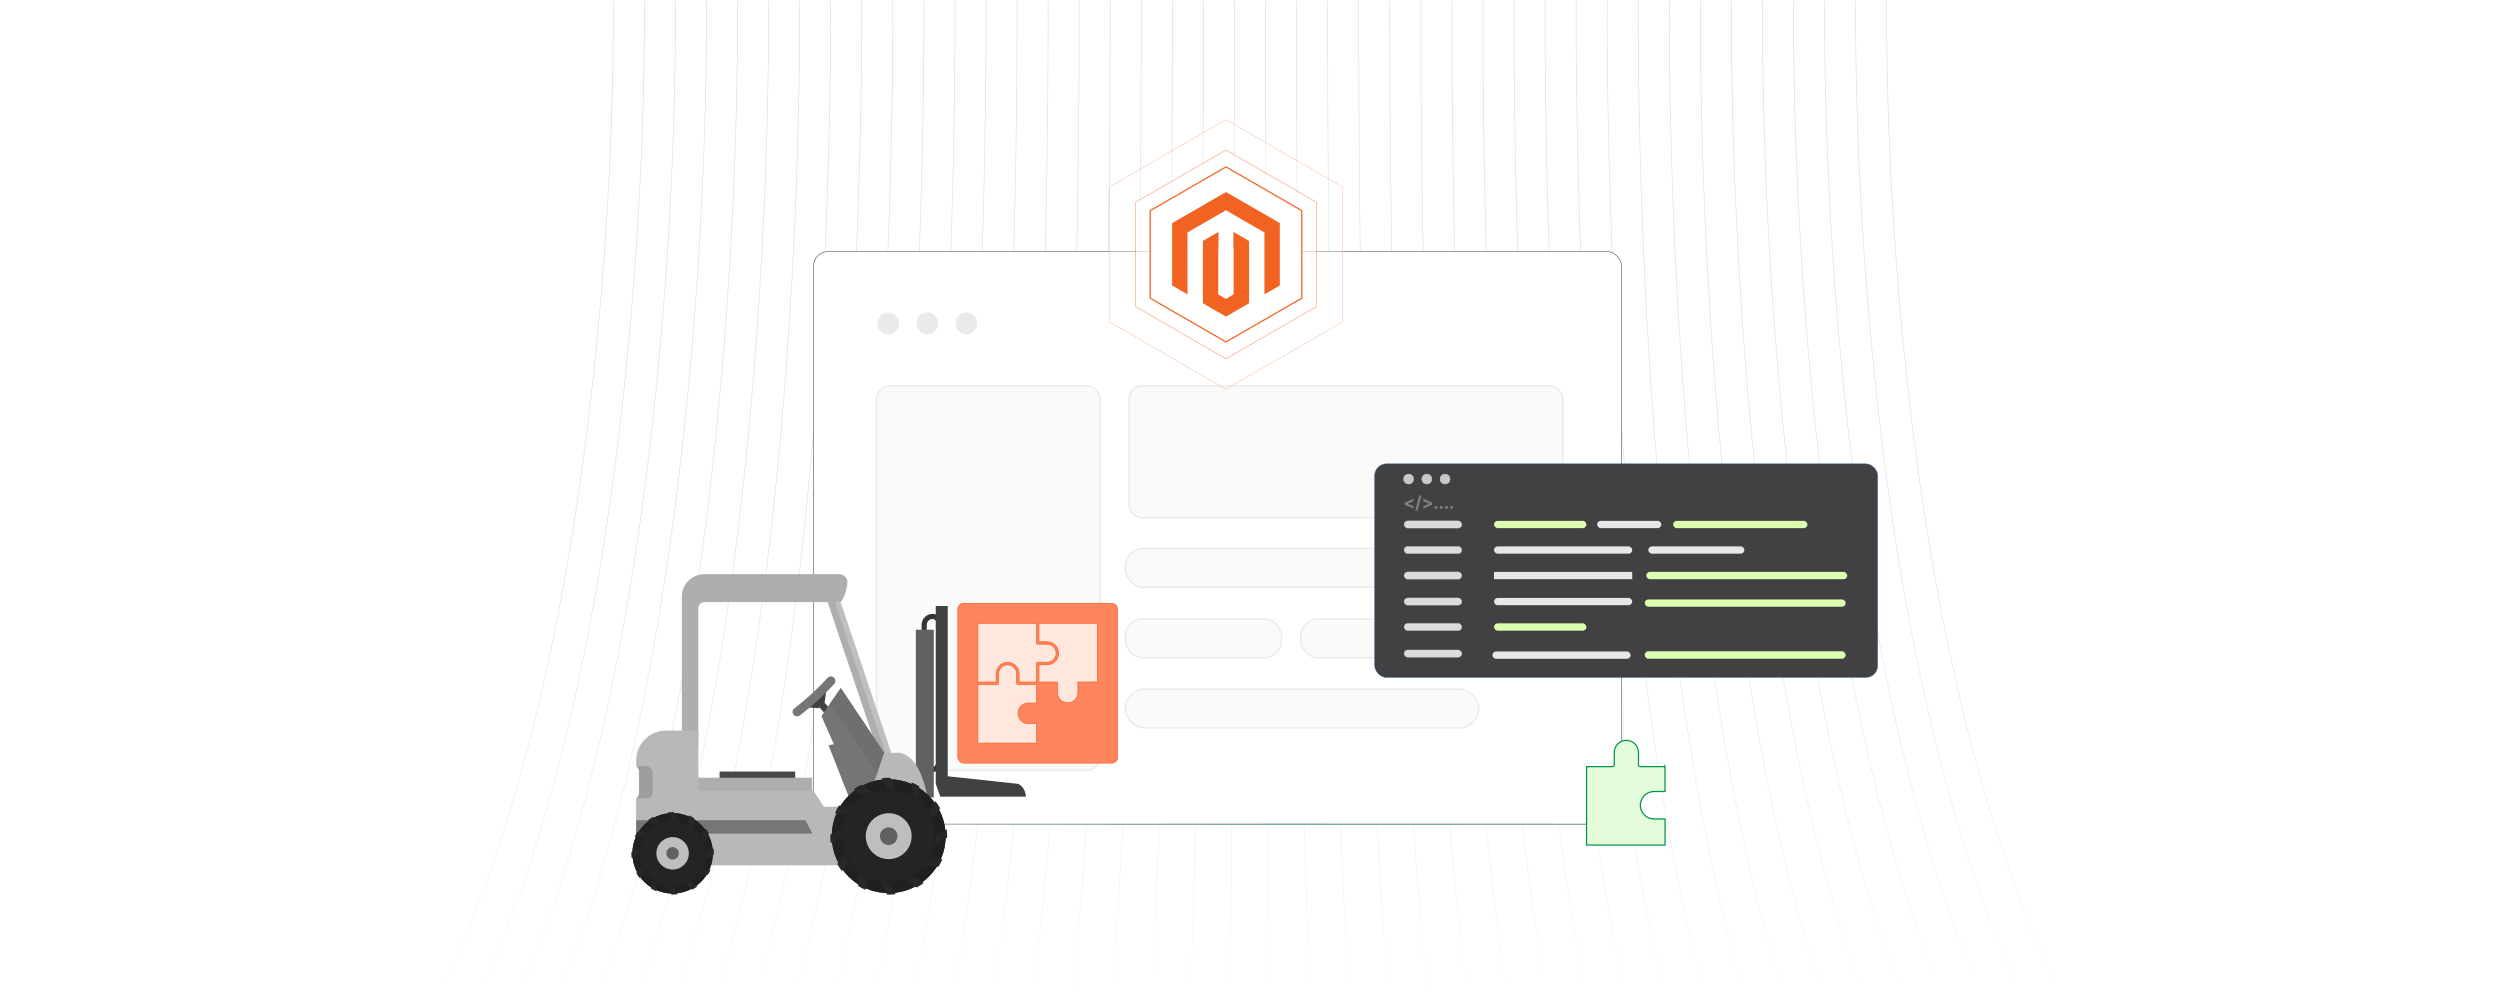 <?xml version="1.0" encoding="UTF-8"?><svg id="Layer_1" xmlns="http://www.w3.org/2000/svg" xmlns:xlink="http://www.w3.org/1999/xlink" viewBox="0 0 1000 400"><defs><linearGradient id="linear-gradient" x1="210.006" y1="399.847" x2="210.006" y2=".206" gradientUnits="userSpaceOnUse"><stop offset="0" stop-color="#fff"/><stop offset=".113" stop-color="#f0f1f1"/><stop offset=".276" stop-color="#e4e5e5"/><stop offset=".495" stop-color="#dddede"/><stop offset="1" stop-color="#dbdcdd"/></linearGradient><linearGradient id="linear-gradient-2" x1="224.152" y1="399.845" x2="224.152" y2=".206" xlink:href="#linear-gradient"/><linearGradient id="linear-gradient-3" x1="238.298" y1="399.843" x2="238.298" y2=".206" xlink:href="#linear-gradient"/><linearGradient id="linear-gradient-4" x1="252.444" y1="399.841" x2="252.444" y2=".206" xlink:href="#linear-gradient"/><linearGradient id="linear-gradient-5" x1="266.59" y1="399.838" x2="266.59" y2=".206" xlink:href="#linear-gradient"/><linearGradient id="linear-gradient-6" x1="280.736" y1="399.836" x2="280.736" y2=".206" xlink:href="#linear-gradient"/><linearGradient id="linear-gradient-7" x1="294.882" y1="399.833" x2="294.882" y2=".207" xlink:href="#linear-gradient"/><linearGradient id="linear-gradient-8" x1="309.027" y1="399.831" x2="309.027" y2=".207" xlink:href="#linear-gradient"/><linearGradient id="linear-gradient-9" x1="323.173" y1="399.828" x2="323.173" y2=".207" xlink:href="#linear-gradient"/><linearGradient id="linear-gradient-10" x1="337.319" y1="399.825" x2="337.319" y2=".207" xlink:href="#linear-gradient"/><linearGradient id="linear-gradient-11" x1="351.465" y1="399.823" x2="351.465" y2=".207" xlink:href="#linear-gradient"/><linearGradient id="linear-gradient-12" x1="365.611" y1="399.82" x2="365.611" y2=".207" xlink:href="#linear-gradient"/><linearGradient id="linear-gradient-13" x1="379.757" y1="399.817" x2="379.757" y2=".207" xlink:href="#linear-gradient"/><linearGradient id="linear-gradient-14" x1="393.903" y1="399.814" x2="393.903" y2=".207" xlink:href="#linear-gradient"/><linearGradient id="linear-gradient-15" x1="408.05" y1="399.811" x2="408.05" y2=".207" xlink:href="#linear-gradient"/><linearGradient id="linear-gradient-16" x1="422.196" y1="399.808" x2="422.196" y2=".208" xlink:href="#linear-gradient"/><linearGradient id="linear-gradient-17" x1="436.342" y1="399.805" x2="436.342" y2=".208" xlink:href="#linear-gradient"/><linearGradient id="linear-gradient-18" x1="450.488" y1="399.802" x2="450.488" y2=".208" xlink:href="#linear-gradient"/><linearGradient id="linear-gradient-19" x1="464.634" y1="399.799" x2="464.634" y2=".208" xlink:href="#linear-gradient"/><linearGradient id="linear-gradient-20" x1="478.781" y1="399.796" x2="478.781" y2=".208" xlink:href="#linear-gradient"/><linearGradient id="linear-gradient-21" x1="492.927" y1="399.793" x2="492.927" y2=".208" xlink:href="#linear-gradient"/><linearGradient id="linear-gradient-22" x1="507.073" y1="399.793" x2="507.073" y2=".208" xlink:href="#linear-gradient"/><linearGradient id="linear-gradient-23" x1="521.22" y1="399.796" x2="521.22" y2=".208" xlink:href="#linear-gradient"/><linearGradient id="linear-gradient-24" x1="535.366" y1="399.799" x2="535.366" y2=".208" xlink:href="#linear-gradient"/><linearGradient id="linear-gradient-25" x1="549.512" y1="399.802" x2="549.512" y2=".208" xlink:href="#linear-gradient"/><linearGradient id="linear-gradient-26" x1="563.658" y1="399.805" x2="563.658" y2=".208" xlink:href="#linear-gradient"/><linearGradient id="linear-gradient-27" x1="577.804" y1="399.808" x2="577.804" y2=".208" xlink:href="#linear-gradient"/><linearGradient id="linear-gradient-28" x1="591.951" y1="399.811" x2="591.951" y2=".207" xlink:href="#linear-gradient"/><linearGradient id="linear-gradient-29" x1="606.097" y1="399.814" x2="606.097" y2=".207" xlink:href="#linear-gradient"/><linearGradient id="linear-gradient-30" x1="620.243" y1="399.817" x2="620.243" y2=".207" xlink:href="#linear-gradient"/><linearGradient id="linear-gradient-31" x1="634.389" y1="399.82" x2="634.389" y2=".207" xlink:href="#linear-gradient"/><linearGradient id="linear-gradient-32" x1="648.535" y1="399.823" x2="648.535" y2=".207" xlink:href="#linear-gradient"/><linearGradient id="linear-gradient-33" x1="662.681" y1="399.825" x2="662.681" y2=".207" xlink:href="#linear-gradient"/><linearGradient id="linear-gradient-34" x1="676.827" y1="399.828" x2="676.827" y2=".207" xlink:href="#linear-gradient"/><linearGradient id="linear-gradient-35" x1="690.972" y1="399.831" x2="690.972" y2=".207" xlink:href="#linear-gradient"/><linearGradient id="linear-gradient-36" x1="705.118" y1="399.833" x2="705.118" y2=".207" xlink:href="#linear-gradient"/><linearGradient id="linear-gradient-37" x1="719.264" y1="399.836" x2="719.264" y2=".206" xlink:href="#linear-gradient"/><linearGradient id="linear-gradient-38" x1="733.41" y1="399.838" x2="733.41" y2=".206" xlink:href="#linear-gradient"/><linearGradient id="linear-gradient-39" x1="747.556" y1="399.841" x2="747.556" y2=".206" xlink:href="#linear-gradient"/><linearGradient id="linear-gradient-40" x1="761.702" y1="399.843" x2="761.702" y2=".206" xlink:href="#linear-gradient"/><linearGradient id="linear-gradient-41" x1="775.848" y1="399.845" x2="775.848" y2=".206" xlink:href="#linear-gradient"/><linearGradient id="linear-gradient-42" x1="789.994" y1="399.847" x2="789.994" y2=".206" xlink:href="#linear-gradient"/><filter id="drop-shadow-1" filterUnits="userSpaceOnUse"><feOffset dx="2.338" dy="2.338"/><feGaussianBlur result="blur" stdDeviation="3.507"/><feFlood flood-color="#333" flood-opacity=".07"/><feComposite in2="blur" operator="in"/><feComposite in="SourceGraphic"/></filter><filter id="drop-shadow-2" filterUnits="userSpaceOnUse"><feOffset dx="3.374" dy="3.374"/><feGaussianBlur result="blur-2" stdDeviation="5.061"/><feFlood flood-color="#333" flood-opacity=".08"/><feComposite in2="blur-2" operator="in"/><feComposite in="SourceGraphic"/></filter><filter id="drop-shadow-3" filterUnits="userSpaceOnUse"><feOffset dx="1.262" dy="1.262"/><feGaussianBlur result="blur-3" stdDeviation="1.893"/><feFlood flood-color="#eaeaea" flood-opacity=".08"/><feComposite in2="blur-3" operator="in"/><feComposite in="SourceGraphic"/></filter><filter id="drop-shadow-4" filterUnits="userSpaceOnUse"><feOffset dx="1.541" dy="1.541"/><feGaussianBlur result="blur-4" stdDeviation="2.311"/><feFlood flood-color="#333" flood-opacity=".07"/><feComposite in2="blur-4" operator="in"/><feComposite in="SourceGraphic"/></filter></defs><rect width="1000" height="400" fill="#fff" stroke-width="0"/><path d="M245.279.208s4.394,248.584-70.606,399.584" fill="none" stroke="url(#linear-gradient)" stroke-miterlimit="10" stroke-width=".25"/><path d="M257.704.208s4.179,248.584-67.162,399.584" fill="none" stroke="url(#linear-gradient-2)" stroke-miterlimit="10" stroke-width=".25"/><path d="M270.13.208s3.965,248.584-63.718,399.584" fill="none" stroke="url(#linear-gradient-3)" stroke-miterlimit="10" stroke-width=".25"/><path d="M282.555.208s3.751,248.584-60.274,399.584" fill="none" stroke="url(#linear-gradient-4)" stroke-miterlimit="10" stroke-width=".25"/><path d="M294.981.208s3.536,248.584-56.83,399.584" fill="none" stroke="url(#linear-gradient-5)" stroke-miterlimit="10" stroke-width=".25"/><path d="M307.406.208s3.322,248.584-53.385,399.584" fill="none" stroke="url(#linear-gradient-6)" stroke-miterlimit="10" stroke-width=".25"/><path d="M319.832.208s3.108,248.584-49.941,399.584" fill="none" stroke="url(#linear-gradient-7)" stroke-miterlimit="10" stroke-width=".25"/><path d="M332.257.208s2.893,248.584-46.497,399.584" fill="none" stroke="url(#linear-gradient-8)" stroke-miterlimit="10" stroke-width=".25"/><path d="M344.682.208s2.679,248.584-43.053,399.584" fill="none" stroke="url(#linear-gradient-9)" stroke-miterlimit="10" stroke-width=".25"/><path d="M357.108.208s2.465,248.584-39.608,399.584" fill="none" stroke="url(#linear-gradient-10)" stroke-miterlimit="10" stroke-width=".25"/><path d="M369.533.208s2.25,248.584-36.164,399.584" fill="none" stroke="url(#linear-gradient-11)" stroke-miterlimit="10" stroke-width=".25"/><path d="M381.959.208s2.036,248.584-32.72,399.584" fill="none" stroke="url(#linear-gradient-12)" stroke-miterlimit="10" stroke-width=".25"/><path d="M394.384.208s1.822,248.584-29.276,399.584" fill="none" stroke="url(#linear-gradient-13)" stroke-miterlimit="10" stroke-width=".25"/><path d="M406.809.208s1.607,248.584-25.832,399.584" fill="none" stroke="url(#linear-gradient-14)" stroke-miterlimit="10" stroke-width=".25"/><path d="M419.235.208s1.393,248.584-22.387,399.584" fill="none" stroke="url(#linear-gradient-15)" stroke-miterlimit="10" stroke-width=".25"/><path d="M431.66.208s1.179,248.584-18.943,399.584" fill="none" stroke="url(#linear-gradient-16)" stroke-miterlimit="10" stroke-width=".25"/><path d="M444.086.208s.965,248.584-15.499,399.584" fill="none" stroke="url(#linear-gradient-17)" stroke-miterlimit="10" stroke-width=".25"/><path d="M456.511.208s.75,248.584-12.055,399.584" fill="none" stroke="url(#linear-gradient-18)" stroke-miterlimit="10" stroke-width=".25"/><path d="M468.937.208s.536,248.584-8.611,399.584" fill="none" stroke="url(#linear-gradient-19)" stroke-miterlimit="10" stroke-width=".25"/><path d="M481.362.208s.322,248.584-5.166,399.584" fill="none" stroke="url(#linear-gradient-20)" stroke-miterlimit="10" stroke-width=".25"/><path d="M493.787.208s.107,248.584-1.722,399.584" fill="none" stroke="url(#linear-gradient-21)" stroke-miterlimit="10" stroke-width=".25"/><path d="M506.213.208s-.107,248.584,1.722,399.584" fill="none" stroke="url(#linear-gradient-22)" stroke-miterlimit="10" stroke-width=".25"/><path d="M518.638.208s-.322,248.584,5.166,399.584" fill="none" stroke="url(#linear-gradient-23)" stroke-miterlimit="10" stroke-width=".25"/><path d="M531.063.208s-.536,248.584,8.611,399.584" fill="none" stroke="url(#linear-gradient-24)" stroke-miterlimit="10" stroke-width=".25"/><path d="M543.489.208s-.75,248.584,12.055,399.584" fill="none" stroke="url(#linear-gradient-25)" stroke-miterlimit="10" stroke-width=".25"/><path d="M555.914.208s-.965,248.584,15.499,399.584" fill="none" stroke="url(#linear-gradient-26)" stroke-miterlimit="10" stroke-width=".25"/><path d="M568.34.208s-1.179,248.584,18.943,399.584" fill="none" stroke="url(#linear-gradient-27)" stroke-miterlimit="10" stroke-width=".25"/><path d="M580.765.208s-1.393,248.584,22.387,399.584" fill="none" stroke="url(#linear-gradient-28)" stroke-miterlimit="10" stroke-width=".25"/><path d="M593.191.208s-1.607,248.584,25.832,399.584" fill="none" stroke="url(#linear-gradient-29)" stroke-miterlimit="10" stroke-width=".25"/><path d="M605.616.208s-1.822,248.584,29.276,399.584" fill="none" stroke="url(#linear-gradient-30)" stroke-miterlimit="10" stroke-width=".25"/><path d="M618.041.208s-2.036,248.584,32.72,399.584" fill="none" stroke="url(#linear-gradient-31)" stroke-miterlimit="10" stroke-width=".25"/><path d="M630.467.208s-2.25,248.584,36.164,399.584" fill="none" stroke="url(#linear-gradient-32)" stroke-miterlimit="10" stroke-width=".25"/><path d="M642.892.208s-2.465,248.584,39.608,399.584" fill="none" stroke="url(#linear-gradient-33)" stroke-miterlimit="10" stroke-width=".25"/><path d="M655.318.208s-2.679,248.584,43.053,399.584" fill="none" stroke="url(#linear-gradient-34)" stroke-miterlimit="10" stroke-width=".25"/><path d="M667.743.208s-2.893,248.584,46.497,399.584" fill="none" stroke="url(#linear-gradient-35)" stroke-miterlimit="10" stroke-width=".25"/><path d="M680.168.208s-3.108,248.584,49.941,399.584" fill="none" stroke="url(#linear-gradient-36)" stroke-miterlimit="10" stroke-width=".25"/><path d="M692.594.208s-3.322,248.584,53.385,399.584" fill="none" stroke="url(#linear-gradient-37)" stroke-miterlimit="10" stroke-width=".25"/><path d="M705.019.208s-3.536,248.584,56.83,399.584" fill="none" stroke="url(#linear-gradient-38)" stroke-miterlimit="10" stroke-width=".25"/><path d="M717.445.208s-3.751,248.584,60.274,399.584" fill="none" stroke="url(#linear-gradient-39)" stroke-miterlimit="10" stroke-width=".25"/><path d="M729.87.208s-3.965,248.584,63.718,399.584" fill="none" stroke="url(#linear-gradient-40)" stroke-miterlimit="10" stroke-width=".25"/><path d="M742.296.208s-4.179,248.584,67.162,399.584" fill="none" stroke="url(#linear-gradient-41)" stroke-miterlimit="10" stroke-width=".25"/><path d="M754.721.208s-4.394,248.584,70.606,399.584" fill="none" stroke="url(#linear-gradient-42)" stroke-miterlimit="10" stroke-width=".25"/><rect x="325.392" y="100.622" width="323.25" height="229.026" rx="5.824" ry="5.824" fill="#fff" stroke="#58595b" stroke-miterlimit="10" stroke-width=".25"/><circle cx="355.273" cy="129.341" r="4.36" fill="#eaeaea" stroke-width="0"/><circle cx="370.921" cy="129.341" r="4.36" fill="#eaeaea" stroke-width="0"/><circle cx="386.568" cy="129.341" r="4.36" fill="#eaeaea" stroke-width="0"/><rect x="350.624" y="154.372" width="89.466" height="153.685" rx="5.214" ry="5.214" fill="#fafafa" stroke="#eaeaea" stroke-miterlimit="10" stroke-width=".569"/><rect x="451.617" y="154.372" width="173.524" height="52.692" rx="5.106" ry="5.106" fill="#fafafa" stroke="#eaeaea" stroke-miterlimit="10" stroke-width=".569"/><rect x="450.121" y="219.382" width="175.533" height="15.525" rx="7.271" ry="7.271" fill="#fafafa" stroke="#eaeaea" stroke-miterlimit="10" stroke-width=".569"/><rect x="450.121" y="247.551" width="62.504" height="15.525" rx="6.924" ry="6.924" fill="#fafafa" stroke="#eaeaea" stroke-miterlimit="10" stroke-width=".569"/><rect x="520.264" y="247.551" width="62.504" height="15.525" rx="6.924" ry="6.924" fill="#fafafa" stroke="#eaeaea" stroke-miterlimit="10" stroke-width=".569"/><rect x="450.121" y="275.672" width="141.371" height="15.525" rx="7.762" ry="7.762" fill="#fafafa" stroke="#eaeaea" stroke-miterlimit="10" stroke-width=".569"/><g filter="url(#drop-shadow-1)"><g id="Layer_1-2"><g id="_583827384"><path id="_583829688" d="M333.305,236.632c-.145-.741-.863-1.225-1.604-1.08s-1.225.863-1.08,1.604l21.864,65.135c.145.741.863,1.225,1.604,1.08.741-.145,1.225-.863,1.08-1.604l-21.864-65.135h0Z" fill="#bfbfbf" stroke-width="0"/><path id="_583829640" d="M330.951,236.632c-.145-.741-.863-1.225-1.604-1.08-.741.145-1.225.863-1.08,1.604l21.864,65.135c.145.741.863,1.225,1.604,1.08.741-.145,1.225-.863,1.08-1.604l-21.864-65.135h0Z" fill="#aeaeaf" stroke-width="0"/><polygon id="_583829760" points="322.325 277.235 324.35 275.376 330.526 282.105 328.5 283.964 322.325 277.235" fill="#414141" fill-rule="evenodd" stroke-width="0"/><polygon id="_583829208" points="320.639 280.586 328.152 274.199 327.513 278.662 325.019 280.95 320.639 280.586" fill="#414141" fill-rule="evenodd" stroke-width="0"/><path id="_583829544" d="M315.297,281.115c5.517-4.329,8.71-7.304,13.52-12.408.678-.72,1.872-.62,2.54.109h0c.669.729.57,1.821-.109,2.54-4.811,5.101-8.001,8.082-13.52,12.408-.778.61-1.872.62-2.54-.109h0c-.669-.729-.669-1.93.109-2.54h0Z" fill="#767676" fill-rule="evenodd" stroke-width="0"/><polygon id="_583829520" points="337.033 316.023 329.074 295.756 331.212 295.359 326.239 284.1 328.527 280.785 333.975 272.891 351.323 298.808 351.469 311.073 337.033 316.023" fill="#757575" fill-rule="evenodd" stroke-width="0"/><path id="_583828728" d="M329.507,279.363l4.467-6.472,17.349,25.917.018,1.521-2.325,7.457s-15.549-23.126-19.509-28.423h0Z" fill="#6f6f6f" fill-rule="evenodd" stroke-width="0"/><path id="_583828608" d="M270.399,294.606c0,1.816,1.472,3.288,3.288,3.288s3.288-1.472,3.288-3.288v-53.744c0-.641.271-1.227.707-1.654.447-.438,1.076-.71,1.778-.71h53.897c1.816,0,3.288-6.075,3.288-7.891s-1.472-3.288-3.288-3.288h-53.897c-2.473,0-4.731 1-6.377,2.611-1.657,1.622-2.685,3.862-2.685,6.329v58.347h0Z" fill="#aeaeaf" stroke-width="0"/><path id="_583828560" d="M370.702,245.259h-0c-.643,0-1.228.264-1.652.688-.424.424-.688,1.01-.688,1.652v55.025c0,.528.215,1.009.563,1.357l.002-.002c.348.348.828.565,1.355.565h0c.528,0,1.009-.215,1.357-.563l-.002-.002c.348-.348.565-.828.565-1.355v-55.867c0-.413-.168-.788-.439-1.06-.272-.271-.647-.439-1.06-.439h0ZM370.702,243.204h0c.976,0,1.863.4,2.507,1.043l.004.004c.643.644,1.043,1.531,1.043,2.507v55.867c0,1.094-.447,2.088-1.167,2.808h-.004c-.72.72-1.713,1.167-2.804,1.167h-0c-1.094,0-2.088-.447-2.808-1.167v-.004c-.72-.72-1.167-1.713-1.167-2.804v-55.025c0-1.21.494-2.309,1.29-3.105s1.895-1.29,3.105-1.29h0Z" fill="#353535" stroke-width="0"/><rect id="_583828512" x="363.995" y="249.551" width="7.184" height="67.08" fill="#616161" stroke-width="0"/><rect id="_583828848" x="276.145" y="308.743" width="46.365" height="6.621" fill="#aeaeaf" stroke-width="0"/><path id="_583828824" d="M264.01,289.911h12.986v24.038h46.068l4.144,6.395h16.799l7.316-21.536h6.54c4.854,1.301,8.298,5.943,10.895,17.823l-3.896,27.159h-106.93c-3.191,0-5.803-2.611-5.803-5.803v-21.019c.706-.413,1.183-1.18,1.183-2.052v-8.455c0-.982-.464-1.861-1.183-2.429v-2.241c0-6.535,5.346-11.881,11.881-11.881h-0Z" fill="#b8b8b8" fill-rule="evenodd" stroke-width="0"/><polygon id="_583828944" points="252.129 331.11 252.129 325.735 319.813 325.735 322.626 331.11 252.129 331.11" fill="#767676" fill-rule="evenodd" stroke-width="0"/><path id="_583828632" d="M252.142,316.961c.699-.415,1.17-1.178,1.17-2.045v-8.455c0-.952-.436-1.808-1.118-2.376h3.672c1.574,0,2.861,1.288,2.861,2.861v7.817c0,1.208-.989,2.197-2.197,2.197h-4.388Z" fill="#9d9d9d" fill-rule="evenodd" stroke-width="0"/><path id="_583827672" d="M353.143,354.914c-12.582,0-22.782-10.2-22.782-22.782s10.2-22.782,22.782-22.782,22.782,10.2,22.782,22.782-10.2,22.782-22.782,22.782h0ZM353.143,340.779c-4.776,0-8.647-3.872-8.647-8.647s3.872-8.647,8.647-8.647,8.647,3.872,8.647,8.647-3.872,8.647-8.647,8.647Z" fill="#242424" fill-rule="evenodd" stroke-width="0"/><path id="_583828296" d="M353.143,354.914c-12.582,0-22.782-10.2-22.782-22.782s10.2-22.782,22.782-22.782,22.782,10.2,22.782,22.782-10.2,22.782-22.782,22.782h0ZM353.143,350.566c-10.181,0-18.434-8.253-18.434-18.434s8.253-18.434,18.434-18.434,18.434,8.253,18.434,18.434-8.253,18.434-18.434,18.434Z" fill="#202020" fill-rule="evenodd" stroke-width="0"/><path id="_583828128" d="M353.143,355.507c-.209,0-.418-.003-.626-.008l-2.338-4.685c.966.152,1.956.232,2.965.232.204,0,.407-.004.61-.011l2.151,4.309c-.905.106-1.826.163-2.76.163h0ZM343.921,353.616c-1.045-.449-2.05-.972-3.01-1.562l.318-5.233c.926.752,1.925,1.419,2.984,1.987l-.292,4.808h0ZM334.413,346.119c-.675-.903-1.287-1.857-1.828-2.854l2.89-4.372c.431,1.125.966,2.198,1.594,3.208l-2.656,4.017h0ZM329.929,334.875c-.105-.9-.161-1.815-.161-2.743,0-.216.003-.431.009-.645l4.687-2.34c-.154.972-.235,1.969-.235,2.985,0,.198.004.395.01.591l-4.31,2.152h0ZM331.664,322.899c.45-1.045.973-2.05,1.564-3.01l5.235.318c-.753.926-1.421,1.925-1.99,2.984l-4.809-.292ZM339.159,313.4c.903-.675,1.857-1.287,2.854-1.828l4.372,2.891c-1.125.431-2.199.966-3.209,1.593l-4.017-2.656h0ZM350.394,308.919c.902-.106,1.819-.162,2.749-.162.214,0,.426.003.638.009l2.339,4.686c-.97-.153-1.964-.234-2.978-.234-.2,0-.399.004-.598.01l-2.151-4.31h0ZM362.363,310.647c1.045.449,2.05.972,3.01,1.562l-.318,5.232c-.926-.752-1.925-1.418-2.984-1.987l.292-4.808h0ZM371.865,318.134c.676.902,1.288,1.855,1.83,2.852l-2.889,4.37c-.432-1.124-.968-2.196-1.596-3.206l2.655-4.016ZM376.354,329.366c.107.907.164,1.83.164,2.766,0,.207-.003.414-.008.62l-4.684,2.338c.151-.964.231-1.952.231-2.958,0-.206-.004-.411-.011-.616l4.309-2.151h0ZM374.633,341.341c-.448,1.045-.971,2.05-1.56,3.01l-5.231-.317c.751-.926,1.416-1.925,1.984-2.984l4.807.292h0ZM367.144,350.851c-.902.676-1.855,1.288-2.851,1.83l-4.369-2.889c1.124-.432,2.196-.968,3.205-1.596l4.015,2.655h0Z" fill="#272727" fill-rule="evenodd" stroke-width="0"/><path id="_583828224" d="M353.143,341.312c-5.07,0-9.181-4.11-9.181-9.181s4.11-9.181,9.181-9.181,9.181,4.11,9.181,9.181-4.11,9.181-9.181,9.181Z" fill="#bebebe" fill-rule="evenodd" stroke-width="0"/><path id="_583827984" d="M353.143,335.656c-1.946,0-3.524-1.578-3.524-3.524s1.578-3.524,3.524-3.524,3.524,1.578,3.524,3.524-1.578,3.524-3.524,3.524Z" fill="#616161" fill-rule="evenodd" stroke-width="0"/><path id="_583828080" d="M266.708,355.088c-8.89,0-16.098-7.207-16.098-16.098s7.207-16.098,16.098-16.098,16.098,7.207,16.098,16.098-7.207,16.098-16.098,16.098ZM266.708,345.1c-3.374,0-6.11-2.736-6.11-6.11s2.736-6.11,6.11-6.11,6.11,2.736,6.11,6.11-2.736,6.11-6.11,6.11Z" fill="#242424" fill-rule="evenodd" stroke-width="0"/><path id="_583828200" d="M266.708,355.088c-8.89,0-16.098-7.207-16.098-16.098s7.207-16.098,16.098-16.098,16.098,7.207,16.098,16.098-7.207,16.098-16.098,16.098ZM266.708,352.016c-7.194,0-13.025-5.832-13.025-13.025s5.832-13.025,13.025-13.025,13.025,5.832,13.025,13.025-5.832,13.025-13.025,13.025Z" fill="#202020" fill-rule="evenodd" stroke-width="0"/><path id="_583828176" d="M266.708,355.507c-.148,0-.295-.002-.442-.006l-1.652-3.31c.682.107,1.382.164,2.095.164.144,0,.288-.003.431-.008l1.52,3.045c-.64.075-1.29.115-1.95.115h0ZM260.192,354.171c-.738-.317-1.449-.687-2.127-1.104l.224-3.697c.654.531,1.36,1.002,2.109,1.404l-.206,3.397h0ZM253.473,348.874c-.477-.638-.909-1.312-1.292-2.017l2.042-3.089c.304.795.683,1.553,1.126,2.267l-1.877,2.838h0ZM250.305,340.929c-.074-.636-.114-1.282-.114-1.938,0-.152.002-.304.007-.456l3.312-1.653c-.109.687-.166,1.391-.166,2.109,0,.14.003.279.007.418l-3.046,1.52h0ZM251.531,332.467c.318-.738.688-1.449,1.105-2.127l3.699.224c-.532.654-1.004,1.36-1.406,2.108l-3.398-.206h0ZM256.827,325.755c.638-.477,1.312-.909,2.017-1.292l3.089,2.043c-.795.304-1.554.682-2.268,1.126l-2.838-1.877ZM264.765,322.589c.637-.075,1.285-.114,1.942-.114.151,0,.301.002.451.006l1.653,3.311c-.685-.108-1.388-.165-2.104-.165-.141,0-.282.003-.422.007l-1.52-3.045h0ZM273.223,323.81c.738.317,1.449.687,2.127,1.104l-.224,3.697c-.654-.532-1.36-1.002-2.108-1.404l.206-3.397h0ZM279.936,329.1c.478.637.91,1.311,1.293,2.015l-2.042,3.087c-.305-.794-.683-1.552-1.127-2.265l1.876-2.837h0ZM283.108,337.036c.075.641.116,1.293.116,1.955,0,.146-.002.292-.006.438l-3.309,1.652c.107-.681.163-1.379.163-2.09,0-.145-.003-.29-.008-.435l3.044-1.52h0ZM281.892,345.498c-.317.738-.686,1.449-1.102,2.127l-3.696-.224c.531-.654,1.001-1.36,1.402-2.109l3.396.206h0ZM276.601,352.218c-.637.478-1.31.91-2.015,1.293l-3.087-2.041c.794-.305,1.552-.684,2.264-1.128l2.837,1.876h0Z" fill="#272727" fill-rule="evenodd" stroke-width="0"/><path id="_583827744" d="M266.708,345.478c-3.583,0-6.487-2.904-6.487-6.487s2.904-6.487,6.487-6.487,6.487,2.904,6.487,6.487-2.904,6.487-6.487,6.487Z" fill="#bebebe" fill-rule="evenodd" stroke-width="0"/><path id="_583827936" d="M266.708,341.481c-1.375,0-2.49-1.115-2.49-2.49s1.115-2.49,2.49-2.49,2.49,1.115,2.49,2.49-1.115,2.49-2.49,2.49Z" fill="#616161" fill-rule="evenodd" stroke-width="0"/><path id="_583827120" d="M371.962,240.064h4.797v68.106l28.098,3.034c1.074.288,3.168,2.327,3.168,5.122l-34.241-.002-1.822-5.157v-71.103h0Z" fill="#414141" fill-rule="evenodd" stroke-width="0"/><rect id="_583826904" x="285.505" y="306.281" width="30.238" height="2.527" fill="#474747" stroke-width="0"/></g></g><g id="Layer_1-3"><rect x="380.791" y="238.985" width="63.919" height="63.919" rx="2.375" ry="2.375" fill="#ff855f" stroke="#f26322" stroke-miterlimit="10" stroke-width=".292"/><g id="_215569952"><path id="_215569856" d="M412.277,271.425c.001,2.079.003,4.544.005,7.455h-3.287c-1.13,0-2.157.462-2.901,1.206-.744.744-1.206,1.771-1.206,2.901h0c0,1.13.462,2.157,1.206,2.901.744.744,1.771,1.206,2.901,1.206h3.291c.001,2.779.002,5.445.003,7.822h-23.491v-23.482h7.808v.002c.265,0,.479-.214.479-.479,0-.014-.001-.028-.002-.042v-3.727h.002c0-.491.098-.958.274-1.383.184-.443.455-.843.791-1.179s.736-.607,1.179-.791c.425-.177.893-.274,1.383-.274h0c.491,0,.958.098,1.383.274.443.184.843.455,1.179.791.336.336.607.736.791,1.179.177.425.274.893.274,1.383v3.764c0,.265.214.479.479.479,1.462,0,3.628-.002,7.459-.005h0Z" fill="#ffe7de" stroke="#f26322" stroke-miterlimit="10" stroke-width=".292"/><path id="_215569784" d="M413.232,270.469c-.001-2.437-.002-4.768-.002-6.932h3.285c.618,0,1.209-.124,1.75-.349.562-.234,1.067-.575,1.489-.997.422-.422.763-.927.997-1.489.225-.541.349-1.133.349-1.75h0c0-.618-.124-1.209-.349-1.75-.234-.562-.575-1.067-.997-1.489-.422-.422-.927-.763-1.489-.997-.541-.225-1.133-.349-1.75-.349v.002h-3.292s0-7.393,0-7.393h23.482v23.482l-1.245.001-6.35.003h-.276s0,4.232,0,4.232c0,1.13-.462,2.157-1.206,2.901-.744.744-1.771,1.206-2.901,1.206h0c-1.13,0-2.157-.462-2.901-1.206-.744-.744-1.206-1.771-1.206-2.901v-4.228h-.27s-.41 0-.41 0c-2.288.001-4.529.002-6.71.003h0Z" fill="#ffe7de" stroke="#f26322" stroke-miterlimit="10" stroke-width=".292"/><path id="_215570024" d="M388.797,270.478v-23.503h23.472v7.871h-.002c0,.265.214.479.479.479.014,0,.028-.001.042-.002h3.727v.002c.491,0,.958.098,1.383.274.443.184.843.455,1.179.791.336.336.607.736.791,1.179.177.425.274.893.274,1.383h0c0,.491-.098.958-.274,1.383-.184.443-.455.843-.791,1.179-.336.336-.736.607-1.179.791-.425.177-.893.274-1.383.274h-3.764c-.265,0-.479.214-.479.479,0,1.398.002,3.741.004,7.411-2.411.001-4.745.002-6.98.002v-3.285c0-.618-.124-1.209-.349-1.75-.234-.562-.575-1.067-.997-1.489-.422-.422-.927-.763-1.489-.997-.541-.225-1.133-.349-1.75-.349h0c-.618,0-1.209.124-1.75.349-.562.234-1.067.575-1.489.997-.422.422-.763.927-.997,1.489-.225.541-.349,1.133-.349,1.75h.002v3.292s-7.33,0-7.33,0h0Z" fill="#ffe7de" stroke="#f26322" stroke-miterlimit="10" stroke-width=".292"/></g></g></g><g filter="url(#drop-shadow-2)"><polygon points="440.335 125.345 440.335 71.441 487.017 44.493 533.699 71.441 533.699 125.345 487.017 152.303 440.335 125.345" fill="#fff" opacity=".29" stroke="#f26322" stroke-miterlimit="10" stroke-width=".292"/><polygon points="450.856 119.272 450.856 77.515 487.017 56.64 523.179 77.515 523.179 119.272 487.017 140.154 450.856 119.272" fill="#fff" opacity=".53" stroke="#f26322" stroke-miterlimit="10" stroke-width=".292"/><polygon points="517.335 96.386 517.334 96.386 517.334 80.889 487.018 63.389 456.701 80.889 456.701 115.897 487.018 133.405 517.334 115.897 517.334 100.743 517.335 100.743 517.335 96.386" fill="#fff" stroke="#f26322" stroke-miterlimit="10" stroke-width=".5"/><polygon points="487.039 73.533 465.485 85.975 465.485 110.826 471.638 114.383 471.594 89.526 486.996 80.636 502.397 89.526 502.397 114.372 508.55 110.826 508.55 85.953 487.039 73.533" fill="#f26322" stroke-width="0"/><polygon points="490.091 114.377 487.018 116.164 483.928 114.394 483.928 89.526 477.78 93.078 477.791 117.934 487.012 123.262 496.244 117.934 496.244 93.078 490.091 89.526 490.091 114.377" fill="#f26322" stroke-width="0"/><polygon points="508.55 85.951 508.55 86.141 502.368 89.513 486.996 80.637 471.595 89.527 471.595 89.698 465.483 86.123 465.483 85.976 487.038 73.532 508.55 85.951" fill="#e89d80" stroke-width="0"/><polygon points="477.781 93.078 483.928 89.527 483.928 96.528 481.209 95.328 477.781 93.319 477.781 93.078" fill="#e89d80" stroke-width="0"/><polygon points="496.046 92.963 490.092 96.209 490.092 89.527 496.046 92.963" fill="#e89d80" stroke-width="0"/><polygon points="483.928 89.527 483.928 96.528 481.209 95.328 477.781 93.319 477.781 93.078 483.928 89.527" fill="#f26322" stroke-width="0"/><polygon points="496.046 92.963 490.092 96.209 490.092 89.527 496.046 92.963" fill="#f26322" stroke-width="0"/><polygon points="508.55 85.951 508.55 86.141 502.368 89.513 486.996 80.637 471.595 89.527 471.595 89.698 465.483 86.123 465.483 85.976 487.038 73.532 508.55 85.951" fill="#f26322" stroke-width="0"/></g><g filter="url(#drop-shadow-3)"><rect x="548.604" y="184.264" width="201.205" height="85.449" rx="4.737" ry="4.737" fill="#414042" stroke="#3c70a0" stroke-miterlimit="10" stroke-width=".193"/><rect x="596.344" y="207.073" width="36.952" height="2.919" rx="1.459" ry="1.459" fill="#ddffb0" stroke-width="0"/><rect x="637.593" y="207.073" width="25.68" height="2.919" rx="1.459" ry="1.459" fill="#e6e7e7" stroke-width="0"/><rect x="667.99" y="207.073" width="53.719" height="2.919" rx="1.459" ry="1.459" fill="#ddffb0" stroke-width="0"/><rect x="560.342" y="207.073" width="23.144" height="2.919" rx="1.459" ry="1.459" fill="#dbdcdd" stroke="#b1b3b5" stroke-miterlimit="10" stroke-width=".128"/><rect x="596.344" y="227.498" width="55.289" height="2.919" fill="#e6e7e7" stroke-width="0"/><rect x="657.255" y="227.498" width="80.376" height="2.919" rx="1.459" ry="1.459" fill="#ddffb0" stroke-width="0"/><rect x="560.342" y="227.498" width="23.144" height="2.919" rx="1.459" ry="1.459" fill="#dbdcdd" stroke="#b1b3b5" stroke-miterlimit="10" stroke-width=".128"/><rect x="596.344" y="217.286" width="55.289" height="2.919" rx="1.459" ry="1.459" fill="#e6e7e7" stroke-width="0"/><rect x="658.062" y="217.286" width="38.423" height="2.919" rx="1.459" ry="1.459" fill="#e6e7e7" stroke-width="0"/><rect x="560.342" y="217.286" width="23.144" height="2.919" rx="1.459" ry="1.459" fill="#dbdcdd" stroke="#b1b3b5" stroke-miterlimit="10" stroke-width=".128"/><rect x="595.712" y="259.326" width="55.289" height="2.919" rx="1.459" ry="1.459" fill="#e6e7e7" stroke-width="0"/><rect x="656.624" y="259.238" width="80.376" height="3.006" rx="1.503" ry="1.503" fill="#ddffb0" stroke-width="0"/><rect x="560.342" y="258.714" width="23.144" height="2.919" rx="1.459" ry="1.459" fill="#dbdcdd" stroke="#b1b3b5" stroke-miterlimit="10" stroke-width=".128"/><rect x="596.344" y="237.903" width="55.289" height="2.919" rx="1.459" ry="1.459" fill="#e6e7e7" stroke-width="0"/><rect x="656.624" y="238.515" width="80.376" height="2.919" rx="1.459" ry="1.459" fill="#ddffb0" stroke-width="0"/><rect x="560.342" y="237.903" width="23.144" height="2.919" rx="1.459" ry="1.459" fill="#dbdcdd" stroke="#b1b3b5" stroke-miterlimit="10" stroke-width=".128"/><rect x="596.344" y="248.083" width="36.952" height="2.919" rx="1.459" ry="1.459" fill="#ddffb0" stroke-width="0"/><rect x="560.342" y="248.083" width="23.144" height="2.919" rx="1.459" ry="1.459" fill="#dbdcdd" stroke="#b1b3b5" stroke-miterlimit="10" stroke-width=".128"/><ellipse cx="562.17" cy="190.36" rx="1.998" ry="1.994" fill="#c6c8c9" stroke="#c6c8c9" stroke-miterlimit="10" stroke-width=".158"/><ellipse cx="569.464" cy="190.36" rx="1.998" ry="1.994" fill="#c6c8c9" stroke="#c6c8c9" stroke-miterlimit="10" stroke-width=".158"/><ellipse cx="576.759" cy="190.36" rx="1.998" ry="1.994" fill="#c6c8c9" stroke="#c6c8c9" stroke-miterlimit="10" stroke-width=".158"/><path d="M560.622,200.643v-.867l3.478-1.528v.998l-2.381.954.032-.052v.123l-.032-.052,2.381.954v.998l-3.478-1.528Z" fill="gray" stroke-width="0"/><path d="M567.348,196.943l-1.63,6.044h-.906l1.63-6.044h.906Z" fill="gray" stroke-width="0"/><path d="M571.54,200.643l-3.478,1.528v-.998l2.381-.954-.031.052v-.123l.031.052-2.381-.954v-.998l3.478,1.528v.867Z" fill="gray" stroke-width="0"/><path d="M573.2,202.293c-.163,0-.303-.059-.419-.174-.116-.116-.174-.256-.174-.418,0-.161.058-.299.174-.414s.256-.173.419-.173c.158,0,.296.058.415.173.118.115.178.253.178.414,0,.108-.027.207-.083.297-.055.09-.127.161-.216.215-.089.053-.188.08-.294.08Z" fill="gray" stroke-width="0"/><path d="M575.27,202.293c-.163,0-.303-.059-.419-.174-.116-.116-.174-.256-.174-.418,0-.161.058-.299.174-.414s.256-.173.419-.173c.158,0,.296.058.415.173.118.115.178.253.178.414,0,.108-.027.207-.083.297-.055.09-.127.161-.216.215-.089.053-.188.08-.294.08Z" fill="gray" stroke-width="0"/><path d="M577.341,202.293c-.163,0-.303-.059-.419-.174-.116-.116-.174-.256-.174-.418,0-.161.058-.299.174-.414s.256-.173.419-.173c.158,0,.296.058.415.173.118.115.178.253.178.414,0,.108-.027.207-.083.297-.055.09-.127.161-.216.215-.089.053-.188.08-.294.08Z" fill="gray" stroke-width="0"/><path d="M579.41,202.293c-.163,0-.303-.059-.419-.174-.116-.116-.174-.256-.174-.418,0-.161.058-.299.174-.414s.256-.173.419-.173c.158,0,.296.058.415.173.118.115.178.253.178.414,0,.108-.027.207-.083.297-.055.09-.127.161-.216.215-.089.053-.188.08-.294.08Z" fill="gray" stroke-width="0"/></g><path d="M649.206,268.215c-.054.054.157,61.544,0,61.486-67.933.072-204.763.05-272.688-.053,68-.104,204.714-.126,272.689-.053-.08.32-.002-61.441-0-61.379h0Z" fill="#00964b" stroke-width="0"/><path id="_215569856-2" d="M664.459,305.101c.002,2.776.004,6.068.006,9.954,0,.004-.003.006-.006.006h-4.385c-1.51,0-2.882.617-3.876,1.611-.994.994-1.611,2.366-1.611,3.876h0c0,1.51.617,2.882,1.611,3.876.994.994,2.366,1.611,3.876,1.611h4.394c.002,0,.003.001.003.003.002,3.712.003,7.273.004,10.448h-31.388v-31.375h10.432v.003c.353,0,.64-.287.64-.64,0-.019-.001-.037-.003-.056v-4.98h.003c0-.656.131-1.28.367-1.849.246-.591.607-1.126,1.056-1.575s.984-.811,1.575-1.056c.568-.236,1.193-.367,1.849-.367h0c.656,0,1.28.131,1.849.367.591.246,1.126.607,1.575,1.056.449.449.811.984,1.056,1.575.236.568.367,1.193.367,1.849v5.036c0,.35.279.634.629.634,1.953,0,4.849-.003,9.977-.006h0Z" fill="#e5fcdb" filter="url(#drop-shadow-4)" stroke="#00964b" stroke-miterlimit="10" stroke-width=".5"/></svg>